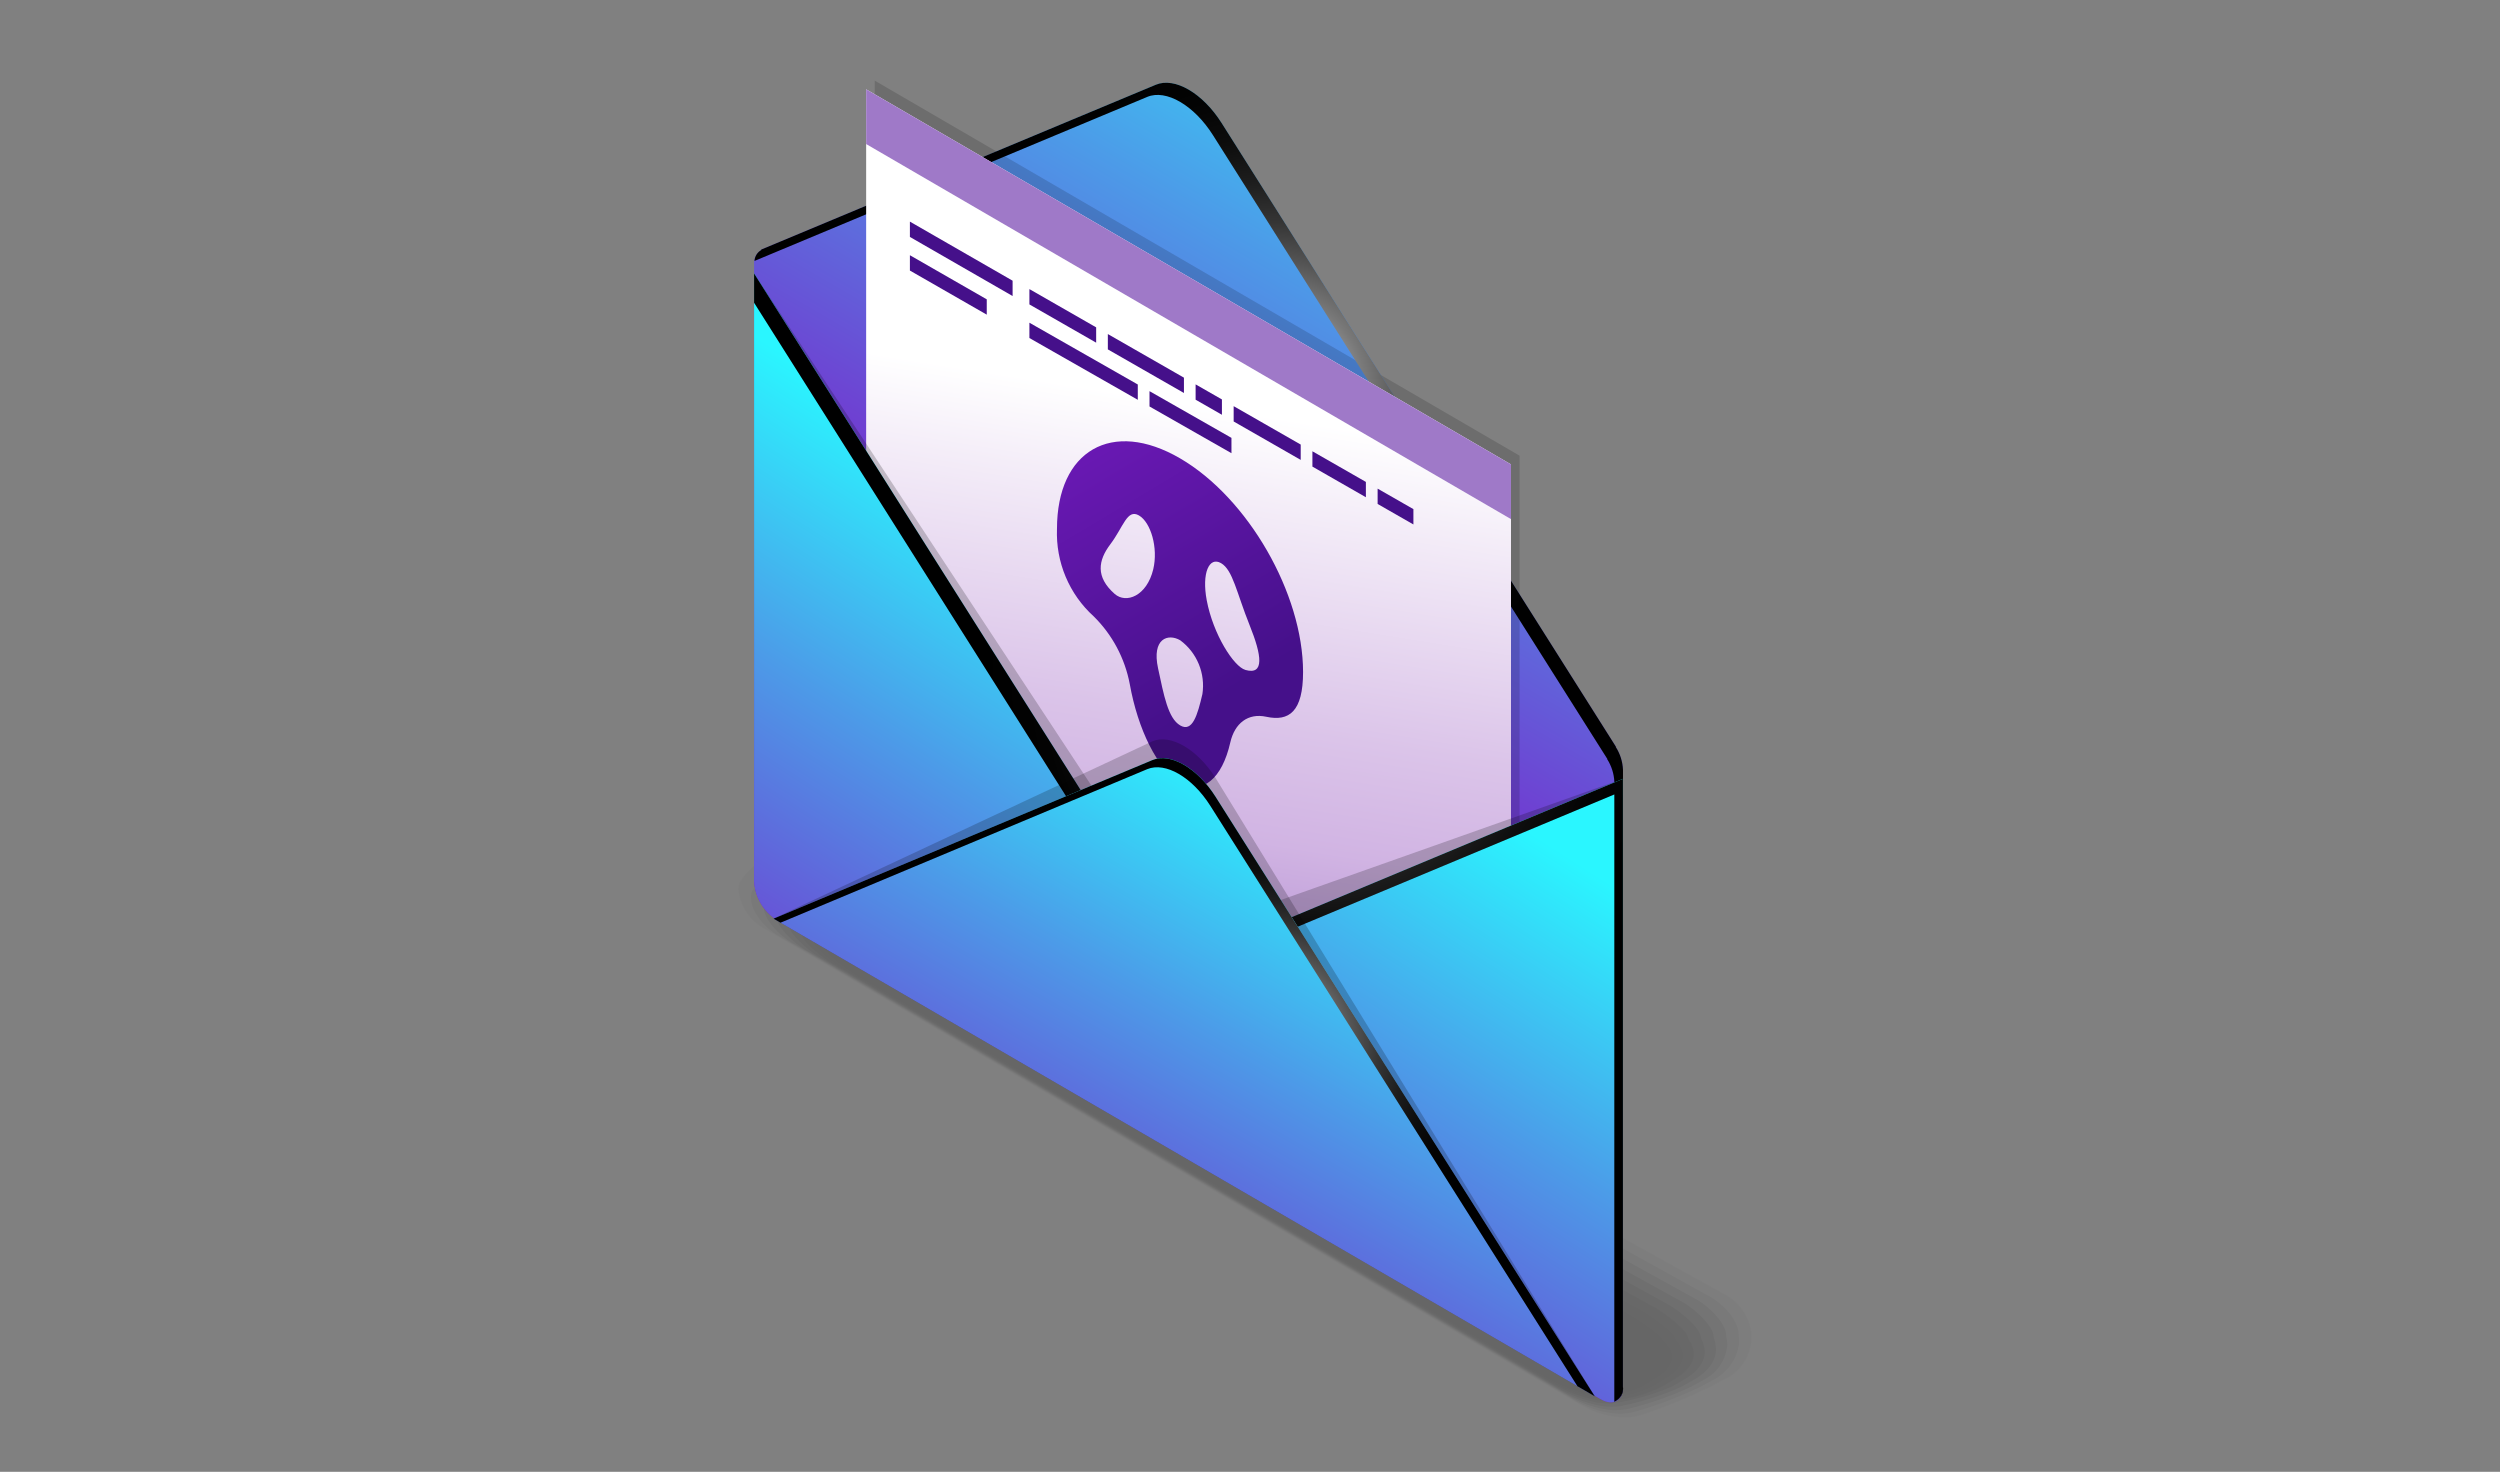 <svg width="248" height="146" viewBox="0 0 248 146" fill="none" xmlns="http://www.w3.org/2000/svg">
<rect x="0" y="0" width="248" height="146" fill="#808080" stroke="none"/>
<g opacity="0.2">
<path opacity="0.091" d="M78.579 83.337C78.579 83.337 80.922 82.376 81.024 82.355C82.528 81.517 83.711 79.989 84.883 80.672L127.981 104.528L130.6 105.979L171.075 128.388C171.809 128.769 172.438 129.328 172.904 130.015C173.37 130.703 173.659 131.496 173.743 132.324C173.799 133.282 173.562 134.234 173.064 135.052C172.566 135.87 171.83 136.514 170.957 136.897C170.957 136.897 170.265 137.269 169.385 137.7C167.309 138.717 165.167 139.592 162.974 140.32C162.444 140.491 161.893 140.592 161.336 140.619C159.813 140.601 158.318 140.207 156.981 139.472L116.451 115.823L75.892 92.161C75.16 91.78 74.535 91.221 74.074 90.534C73.612 89.847 73.329 89.055 73.25 88.229C73.245 87.97 73.302 87.713 73.418 87.481C74.201 85.993 76.904 84.306 78.579 83.337Z" fill="black"/>
<path opacity="0.182" d="M78.924 84.306C78.924 84.306 81.13 83.407 81.334 83.365C82.795 82.588 83.98 81.202 85.099 81.852L127.417 105.263L129.992 106.688L169.726 128.674C171.065 129.452 172.488 131.044 172.488 132.414C172.518 132.719 172.529 133.025 172.521 133.331C172.409 134.078 172.124 134.787 171.688 135.401C171.253 136.015 170.68 136.517 170.016 136.866C170.016 136.866 169.28 137.278 168.489 137.669C166.462 138.632 164.361 139.427 162.206 140.048C161.689 140.18 161.157 140.249 160.623 140.253C159.143 140.177 157.699 139.763 156.402 139.041L116.825 115.952L77.205 92.835C75.866 92.056 74.498 90.474 74.498 89.104C74.478 88.865 74.511 88.625 74.593 88.4C75.669 86.688 77.159 85.279 78.924 84.306Z" fill="black"/>
<path opacity="0.273" d="M79.272 85.276C79.272 85.276 81.341 84.438 81.647 84.374C83.064 83.658 84.252 82.413 85.319 83.033L126.856 105.995L129.384 107.393L168.388 128.956C169.578 129.644 171.243 131.283 171.243 132.501C171.243 132.756 171.372 133.109 171.357 133.361C171.306 134.087 171.071 134.788 170.674 135.396C170.277 136.004 169.732 136.499 169.091 136.834C169.091 136.834 168.31 137.286 167.611 137.637C165.632 138.547 163.571 139.263 161.456 139.775C160.952 139.87 160.439 139.908 159.927 139.89C158.491 139.757 157.099 139.323 155.84 138.617L117.221 116.088L78.531 93.516C77.34 92.828 75.758 91.204 75.758 89.986C75.725 89.766 75.734 89.542 75.781 89.324C76.509 87.648 77.727 86.236 79.272 85.276Z" fill="black"/>
<path opacity="0.364" d="M79.616 86.245C79.616 86.245 81.552 85.468 81.954 85.383C83.328 84.73 84.518 83.624 85.532 84.213L126.29 106.726L128.773 108.102L167.041 129.24C168.082 129.846 169.99 131.524 169.99 132.589C169.99 132.812 170.228 133.177 170.177 133.392C170.438 134.582 169.713 135.893 168.147 136.803C168.147 136.803 167.321 137.295 166.709 137.606C164.778 138.467 162.756 139.103 160.683 139.504C160.191 139.558 159.696 139.564 159.203 139.521C157.813 139.332 156.472 138.879 155.25 138.188L117.59 116.219L79.835 94.198C78.793 93.591 76.995 91.932 76.995 90.871C76.995 90.705 76.851 90.421 76.947 90.252C77.062 89.424 77.362 88.633 77.824 87.939C78.286 87.245 78.899 86.665 79.616 86.245Z" fill="black"/>
<path opacity="0.455" d="M79.955 87.214C79.955 87.214 81.749 86.499 82.259 86.393C83.588 85.801 84.781 84.835 85.741 85.394L125.723 107.457L128.159 108.802L165.684 129.517C166.578 130.035 168.728 131.755 168.728 132.67C168.728 132.86 169.035 133.23 168.992 133.414C169.403 134.544 168.764 135.857 167.2 136.764C167.2 136.764 166.33 137.298 165.805 137.567C163.92 138.379 161.937 138.936 159.908 139.224C159.433 139.239 158.957 139.213 158.487 139.148C157.145 138.9 155.854 138.429 154.667 137.753L117.966 116.344L81.15 94.858C80.257 94.339 78.244 92.642 78.244 91.728C78.244 91.586 78.042 91.297 78.13 91.155C78.033 90.391 78.153 89.616 78.476 88.918C78.799 88.22 79.312 87.629 79.955 87.214Z" fill="black"/>
<path opacity="0.545" d="M80.305 88.183C81.048 87.885 81.805 87.624 82.573 87.402C83.86 86.872 85.055 86.047 85.963 86.574L125.156 108.188L127.546 109.506L164.343 129.798C165.087 130.23 167.479 131.993 167.479 132.755C167.479 132.914 167.857 133.288 167.821 133.443C168.382 134.512 167.821 135.828 166.266 136.731C166.266 136.731 165.355 137.304 164.915 137.534C163.128 138.449 161.153 138.934 159.148 138.95C158.687 138.958 158.227 138.9 157.782 138.779C156.49 138.475 155.248 137.985 154.095 137.324L118.353 116.475L82.462 95.537C81.717 95.105 79.49 93.37 79.49 92.608C79.49 92.493 79.23 92.195 79.299 92.075C79.008 90.931 78.705 89.111 80.305 88.183Z" fill="black"/>
<path opacity="0.636" d="M80.649 89.152C81.379 88.864 82.124 88.617 82.881 88.412C84.125 87.942 85.322 87.259 86.176 87.755L124.585 108.919L126.929 110.21L162.99 130.077C163.585 130.422 166.219 132.23 166.219 132.839C166.219 132.967 166.667 133.346 166.637 133.469C167.35 134.476 166.865 135.797 165.32 136.695C165.32 136.695 164.364 137.312 164.014 137.492C162.277 138.392 160.33 138.799 158.381 138.672C158.12 138.759 157.205 138.407 157.067 138.407C155.828 138.045 154.635 137.536 153.515 136.89L118.732 116.601L83.78 96.214C83.184 95.87 80.742 94.094 80.742 93.487C80.742 93.391 80.423 93.091 80.479 92.994C79.98 91.925 79.07 90.071 80.649 89.152Z" fill="black"/>
<path opacity="0.727" d="M80.994 90.121C81.711 89.844 82.444 89.611 83.189 89.422C84.389 89.013 85.59 88.47 86.391 88.935L124.024 109.654L126.321 110.915L161.647 130.361C162.094 130.62 164.971 132.469 164.971 132.925C164.971 133.021 165.487 133.405 165.466 133.499C166.328 134.445 165.921 135.77 164.385 136.664C164.385 136.664 163.386 137.323 163.125 137.459C161.431 138.345 159.503 138.672 157.614 138.394C157.418 138.461 156.457 138.036 156.354 138.036C155.17 137.617 154.027 137.089 152.939 136.459L119.114 116.732L85.097 96.889C84.651 96.63 81.993 94.819 81.993 94.366C81.993 94.295 81.617 93.99 81.659 93.918C80.953 92.919 79.429 91.031 80.994 90.121Z" fill="black"/>
<path opacity="0.818" d="M81.34 91.091C82.047 90.826 82.77 90.606 83.504 90.431C84.66 90.087 85.864 89.681 86.612 90.116L123.465 110.381L125.714 111.619L160.302 130.643C161.516 131.317 162.66 132.11 163.718 133.013C163.718 133.077 164.304 133.471 164.287 133.528C165.299 134.413 164.97 135.74 163.443 136.631C163.443 136.631 162.401 137.332 162.227 137.424C160.574 138.299 158.663 138.545 156.844 138.119C156.432 137.998 156.029 137.847 155.639 137.667C154.511 137.191 153.414 136.644 152.355 136.029L119.488 116.859L86.406 97.564C85.269 96.905 84.207 96.125 83.236 95.238C83.236 95.19 82.802 94.88 82.829 94.832C81.928 93.912 79.792 91.991 81.34 91.091Z" fill="black"/>
<path opacity="0.909" d="M81.684 92.06C82.379 91.809 83.088 91.602 83.809 91.44C84.769 91.056 85.83 91.005 86.822 91.297L122.895 111.113L125.099 112.323L158.954 130.921C159.102 131.008 162.464 132.943 162.464 133.094C162.464 133.126 163.121 133.519 163.113 133.553C164.277 134.377 164.032 135.709 162.509 136.596C162.509 136.596 161.423 137.341 161.336 137.387C160.536 137.816 159.659 138.079 158.756 138.157C157.853 138.236 156.944 138.13 156.083 137.846C156.017 137.868 154.965 137.3 154.931 137.3C154.776 137.3 151.892 135.665 151.781 135.601L119.872 116.992L87.724 98.243C86.609 97.592 85.529 96.882 84.489 96.117C84.489 96.092 83.997 95.772 84.01 95.753C82.9 94.906 80.152 92.951 81.684 92.06Z" fill="black"/>
<path d="M155.317 137.562L120.258 117.109L85.192 96.659C83.878 95.895 80.517 93.906 82.034 93.023C82.034 93.023 85.729 91.709 87.043 92.473L124.492 113.022L161.942 133.573C163.255 134.337 163.09 135.672 161.574 136.555L160.446 137.345C159.667 137.783 158.798 138.031 157.907 138.069C157.016 138.107 156.129 137.933 155.317 137.562Z" fill="black"/>
</g>
<path d="M160.271 74.079L160.316 74.105L121.177 12.197C119.307 9.238 116.534 7.624 114.662 8.405L75.489 24.767L75.534 24.793C75.285 24.935 75.083 25.149 74.954 25.406C74.824 25.664 74.773 25.954 74.807 26.241V87.419C74.849 88.182 75.069 88.923 75.45 89.584C75.83 90.245 76.359 90.805 76.995 91.221L158.81 138.807C160.019 139.51 160.998 138.947 160.998 137.545V76.373C160.965 75.556 160.714 74.764 160.271 74.079Z" fill="url(#paint0_linear_9419_7111)"/>
<path opacity="0.15" d="M150.742 119.816L86.773 82.61V8L150.742 45.207V119.816Z" fill="black"/>
<path style="mix-blend-mode:color-dodge" d="M160.145 138.756V77.579C160.111 76.763 159.86 75.97 159.417 75.286L159.462 75.311L120.323 13.403C118.453 10.444 115.679 8.83 113.809 9.612L74.844 25.886C74.857 25.659 74.928 25.44 75.049 25.248C75.17 25.057 75.338 24.9 75.536 24.793L75.49 24.767L114.664 8.405C116.536 7.625 119.309 9.238 121.18 12.197L160.318 74.105L160.272 74.079C160.716 74.764 160.967 75.556 161 76.373V137.55C161.045 137.865 160.982 138.186 160.821 138.46C160.66 138.733 160.412 138.944 160.116 139.056C160.132 138.957 160.141 138.857 160.145 138.756Z" fill="url(#paint1_radial_9419_7111)"/>
<path d="M149.891 120.678L85.922 83.471V8.861L149.891 46.068V120.678Z" fill="url(#paint2_linear_9419_7111)"/>
<path d="M149.891 51.496L85.922 14.289V8.861L149.891 46.068V51.496Z" fill="url(#paint3_linear_9419_7111)"/>
<path opacity="0.2" d="M121.199 91.351C119.294 92.147 116.469 90.503 114.566 87.491L74.805 27.128V84.889C74.847 85.651 75.067 86.393 75.447 87.054C75.828 87.714 76.357 88.275 76.993 88.691L158.808 136.278C160.017 136.98 160.996 136.418 160.996 135.016V77.26L121.199 91.351Z" fill="black"/>
<path d="M121.199 93.881C119.294 94.676 116.469 93.032 114.566 90.02L74.805 27.128V87.419C74.847 88.181 75.067 88.923 75.447 89.584C75.828 90.245 76.357 90.805 76.993 91.221L158.808 138.807C160.017 139.51 160.996 138.947 160.996 137.545V77.26L121.199 93.881Z" fill="url(#paint4_linear_9419_7111)"/>
<path style="mix-blend-mode:color-dodge" d="M160.141 78.81L120.344 95.432C118.439 96.228 115.614 94.584 113.709 91.572L74.805 30.032V27.128L114.563 90.02C116.467 93.032 119.292 94.676 121.196 93.881L160.994 77.26V137.55C161.036 137.86 160.975 138.175 160.821 138.446C160.666 138.717 160.426 138.928 160.139 139.047L160.141 78.81Z" fill="url(#paint5_radial_9419_7111)"/>
<path d="M117.055 45.463C110.316 41.542 104.852 44.681 104.852 52.472C104.79 54.098 105.084 55.718 105.714 57.217C106.343 58.715 107.293 60.056 108.495 61.143C110.34 62.96 111.588 65.303 112.072 67.856C112.879 72.349 114.805 76.304 117.058 77.613C119.311 78.921 121.237 77.211 122.044 73.657C122.476 71.755 123.798 70.708 125.62 71.104C127.868 71.591 129.264 70.602 129.264 66.668C129.259 58.876 123.795 49.382 117.055 45.463ZM114.403 56.468C113.765 59.131 111.71 59.918 110.572 58.914C108.657 57.226 108.94 55.588 110.146 53.991C111.447 52.271 111.809 50.447 112.984 51.132C114.159 51.817 114.908 54.343 114.403 56.468ZM119.278 68.855C118.794 70.932 118.293 72.671 117.078 71.964C115.863 71.257 115.455 68.961 114.879 66.296C114.24 63.341 115.863 62.809 117.078 63.516C117.895 64.119 118.531 64.935 118.919 65.877C119.307 66.819 119.431 67.85 119.278 68.858V68.855ZM123.539 66.454C122.401 66.133 120.351 62.956 119.708 59.551C119.199 56.834 119.952 55.181 121.128 55.864C122.304 56.548 122.664 58.791 123.965 62.026C125.172 65.027 125.455 66.997 123.539 66.458V66.454Z" fill="url(#paint6_linear_9419_7111)"/>
<path opacity="0.2" d="M76.781 91.153L76.738 91.127L114.324 73.533C116.12 72.781 118.783 74.329 120.58 77.169L158.2 138.509L158.157 138.483L76.781 91.153Z" fill="black"/>
<path d="M76.781 91.152L76.738 91.127L114.324 75.397C116.12 74.645 118.783 76.194 120.58 79.034L158.2 138.509L158.157 138.483L76.781 91.152Z" fill="url(#paint7_linear_9419_7111)"/>
<path style="mix-blend-mode:color-dodge" d="M120.066 79.939C118.271 77.099 115.607 75.55 113.804 76.302L77.428 91.532L76.781 91.156L76.738 91.131L114.324 75.4C116.119 74.649 118.783 76.197 120.58 79.037L158.2 138.512L158.157 138.487L156.482 137.513L120.066 79.939Z" fill="url(#paint8_radial_9419_7111)"/>
<path d="M97.886 29.695L90.262 25.318V26.839L97.886 31.214V29.695Z" fill="url(#paint9_linear_9419_7111)"/>
<path d="M100.45 27.846L90.262 21.985V23.504L100.45 29.366V27.846Z" fill="url(#paint10_linear_9419_7111)"/>
<path d="M112.869 39.661L102.117 33.532V32.013L112.869 38.142V39.661Z" fill="url(#paint11_linear_9419_7111)"/>
<path d="M114.031 40.323V38.803L122.16 43.437V44.957L114.031 40.323Z" fill="url(#paint12_linear_9419_7111)"/>
<path d="M109.898 33.139L117.447 37.464V38.985L109.898 34.66V33.139Z" fill="url(#paint13_linear_9419_7111)"/>
<path d="M121.215 41.146L118.605 39.65V38.13L121.215 39.625V41.146Z" fill="url(#paint14_linear_9419_7111)"/>
<path d="M129.03 45.622L122.379 41.811V40.291L129.03 44.101V45.622Z" fill="url(#paint15_linear_9419_7111)"/>
<path d="M136.66 49.992V48.472L140.21 50.506V52.027L136.66 49.992Z" fill="url(#paint16_linear_9419_7111)"/>
<path d="M135.495 49.327L130.191 46.287V44.768L135.495 47.806V49.327Z" fill="url(#paint17_linear_9419_7111)"/>
<path d="M108.739 33.993L102.117 30.199V28.678L108.739 32.474V33.993Z" fill="url(#paint18_linear_9419_7111)"/>
<defs>
<linearGradient id="paint0_linear_9419_7111" x1="117.903" y1="81.896" x2="161.155" y2="7.535" gradientUnits="userSpaceOnUse">
<stop offset="0.03" stop-color="#7C1DC9"/>
<stop offset="0.214" stop-color="#6E41D2"/>
<stop offset="0.618" stop-color="#4C9BE8"/>
<stop offset="1" stop-color="#2AF6FF"/>
</linearGradient>
<radialGradient id="paint1_radial_9419_7111" cx="0" cy="0" r="1" gradientUnits="userSpaceOnUse" gradientTransform="translate(126.305 38.645) rotate(180) scale(34.905 35.164)">
<stop stop-color="white"/>
<stop offset="0.066" stop-color="#D8D8D8"/>
<stop offset="0.162" stop-color="#A6A6A6"/>
<stop offset="0.262" stop-color="#797979"/>
<stop offset="0.366" stop-color="#545454"/>
<stop offset="0.473" stop-color="#353535"/>
<stop offset="0.585" stop-color="#1E1E1E"/>
<stop offset="0.704" stop-color="#0D0D0D"/>
<stop offset="0.835" stop-color="#030303"/>
<stop offset="1"/>
</radialGradient>
<linearGradient id="paint2_linear_9419_7111" x1="108.103" y1="126.657" x2="121.931" y2="40.639" gradientUnits="userSpaceOnUse">
<stop stop-color="#9F79C8"/>
<stop offset="0.141" stop-color="#A27DCA"/>
<stop offset="0.273" stop-color="#AC88CF"/>
<stop offset="0.4" stop-color="#BC9BD7"/>
<stop offset="0.52" stop-color="#D1B4E3"/>
<stop offset="0.649" stop-color="#DBC4E9"/>
<stop offset="0.9" stop-color="#F4EDF8"/>
<stop offset="1" stop-color="white"/>
</linearGradient>
<linearGradient id="paint3_linear_9419_7111" x1="106.498" y1="87.643" x2="106.222" y2="89.015" gradientUnits="userSpaceOnUse">
<stop stop-color="#9F79C8"/>
<stop offset="0.141" stop-color="#A27DCA"/>
<stop offset="0.273" stop-color="#AC88CF"/>
<stop offset="0.4" stop-color="#BC9BD7"/>
<stop offset="0.52" stop-color="#D1B4E3"/>
<stop offset="0.649" stop-color="#DBC4E9"/>
<stop offset="0.9" stop-color="#F4EDF8"/>
<stop offset="1" stop-color="white"/>
</linearGradient>
<linearGradient id="paint4_linear_9419_7111" x1="115.965" y1="141.418" x2="153.126" y2="83.438" gradientUnits="userSpaceOnUse">
<stop offset="0.03" stop-color="#7C1DC9"/>
<stop offset="0.214" stop-color="#6E41D2"/>
<stop offset="0.618" stop-color="#4C9BE8"/>
<stop offset="1" stop-color="#2AF6FF"/>
</linearGradient>
<radialGradient id="paint5_radial_9419_7111" cx="0" cy="0" r="1" gradientUnits="userSpaceOnUse" gradientTransform="translate(131.758 67.231) rotate(180) scale(34.24 34.494)">
<stop stop-color="white"/>
<stop offset="0.066" stop-color="#D8D8D8"/>
<stop offset="0.162" stop-color="#A6A6A6"/>
<stop offset="0.262" stop-color="#797979"/>
<stop offset="0.366" stop-color="#545454"/>
<stop offset="0.473" stop-color="#353535"/>
<stop offset="0.585" stop-color="#1E1E1E"/>
<stop offset="0.704" stop-color="#0D0D0D"/>
<stop offset="0.835" stop-color="#030303"/>
<stop offset="1"/>
</radialGradient>
<linearGradient id="paint6_linear_9419_7111" x1="124.526" y1="72.252" x2="100.547" y2="32.049" gradientUnits="userSpaceOnUse">
<stop offset="0.096" stop-color="#45108A"/>
<stop offset="1" stop-color="#7C1DC9"/>
</linearGradient>
<linearGradient id="paint7_linear_9419_7111" x1="104.252" y1="138.145" x2="135.653" y2="83.536" gradientUnits="userSpaceOnUse">
<stop offset="0.03" stop-color="#7C1DC9"/>
<stop offset="0.214" stop-color="#6E41D2"/>
<stop offset="0.618" stop-color="#4C9BE8"/>
<stop offset="1" stop-color="#2AF6FF"/>
</linearGradient>
<radialGradient id="paint8_radial_9419_7111" cx="0" cy="0" r="1" gradientUnits="userSpaceOnUse" gradientTransform="translate(125.424 103.369) rotate(180) scale(24.092 24.27)">
<stop stop-color="white"/>
<stop offset="0.066" stop-color="#D8D8D8"/>
<stop offset="0.162" stop-color="#A6A6A6"/>
<stop offset="0.262" stop-color="#797979"/>
<stop offset="0.366" stop-color="#545454"/>
<stop offset="0.473" stop-color="#353535"/>
<stop offset="0.585" stop-color="#1E1E1E"/>
<stop offset="0.704" stop-color="#0D0D0D"/>
<stop offset="0.835" stop-color="#030303"/>
<stop offset="1"/>
</radialGradient>
<linearGradient id="paint9_linear_9419_7111" x1="30.789" y1="180.859" x2="10.181" y2="229.822" gradientUnits="userSpaceOnUse">
<stop offset="0.096" stop-color="#45108A"/>
<stop offset="1" stop-color="#7C1DC9"/>
</linearGradient>
<linearGradient id="paint10_linear_9419_7111" x1="30.608" y1="181.796" x2="10" y2="230.758" gradientUnits="userSpaceOnUse">
<stop offset="0.096" stop-color="#45108A"/>
<stop offset="1" stop-color="#7C1DC9"/>
</linearGradient>
<linearGradient id="paint11_linear_9419_7111" x1="44.886" y1="186.796" x2="24.277" y2="235.759" gradientUnits="userSpaceOnUse">
<stop offset="0.096" stop-color="#45108A"/>
<stop offset="1" stop-color="#7C1DC9"/>
</linearGradient>
<linearGradient id="paint12_linear_9419_7111" x1="56.044" y1="191.498" x2="35.435" y2="240.462" gradientUnits="userSpaceOnUse">
<stop offset="0.096" stop-color="#45108A"/>
<stop offset="1" stop-color="#7C1DC9"/>
</linearGradient>
<linearGradient id="paint13_linear_9419_7111" x1="49.869" y1="189.905" x2="29.26" y2="238.869" gradientUnits="userSpaceOnUse">
<stop offset="0.096" stop-color="#45108A"/>
<stop offset="1" stop-color="#7C1DC9"/>
</linearGradient>
<linearGradient id="paint14_linear_9419_7111" x1="56.443" y1="192.668" x2="35.835" y2="241.631" gradientUnits="userSpaceOnUse">
<stop offset="0.096" stop-color="#45108A"/>
<stop offset="1" stop-color="#7C1DC9"/>
</linearGradient>
<linearGradient id="paint15_linear_9419_7111" x1="62.548" y1="195.239" x2="41.939" y2="244.202" gradientUnits="userSpaceOnUse">
<stop offset="0.096" stop-color="#45108A"/>
<stop offset="1" stop-color="#7C1DC9"/>
</linearGradient>
<linearGradient id="paint16_linear_9419_7111" x1="75.963" y1="200.881" x2="55.355" y2="249.842" gradientUnits="userSpaceOnUse">
<stop offset="0.096" stop-color="#45108A"/>
<stop offset="1" stop-color="#7C1DC9"/>
</linearGradient>
<linearGradient id="paint17_linear_9419_7111" x1="70.072" y1="198.401" x2="49.463" y2="247.364" gradientUnits="userSpaceOnUse">
<stop offset="0.096" stop-color="#45108A"/>
<stop offset="1" stop-color="#7C1DC9"/>
</linearGradient>
<linearGradient id="paint18_linear_9419_7111" x1="41.18" y1="186.249" x2="20.571" y2="235.213" gradientUnits="userSpaceOnUse">
<stop offset="0.096" stop-color="#45108A"/>
<stop offset="1" stop-color="#7C1DC9"/>
</linearGradient>
</defs>
</svg>

